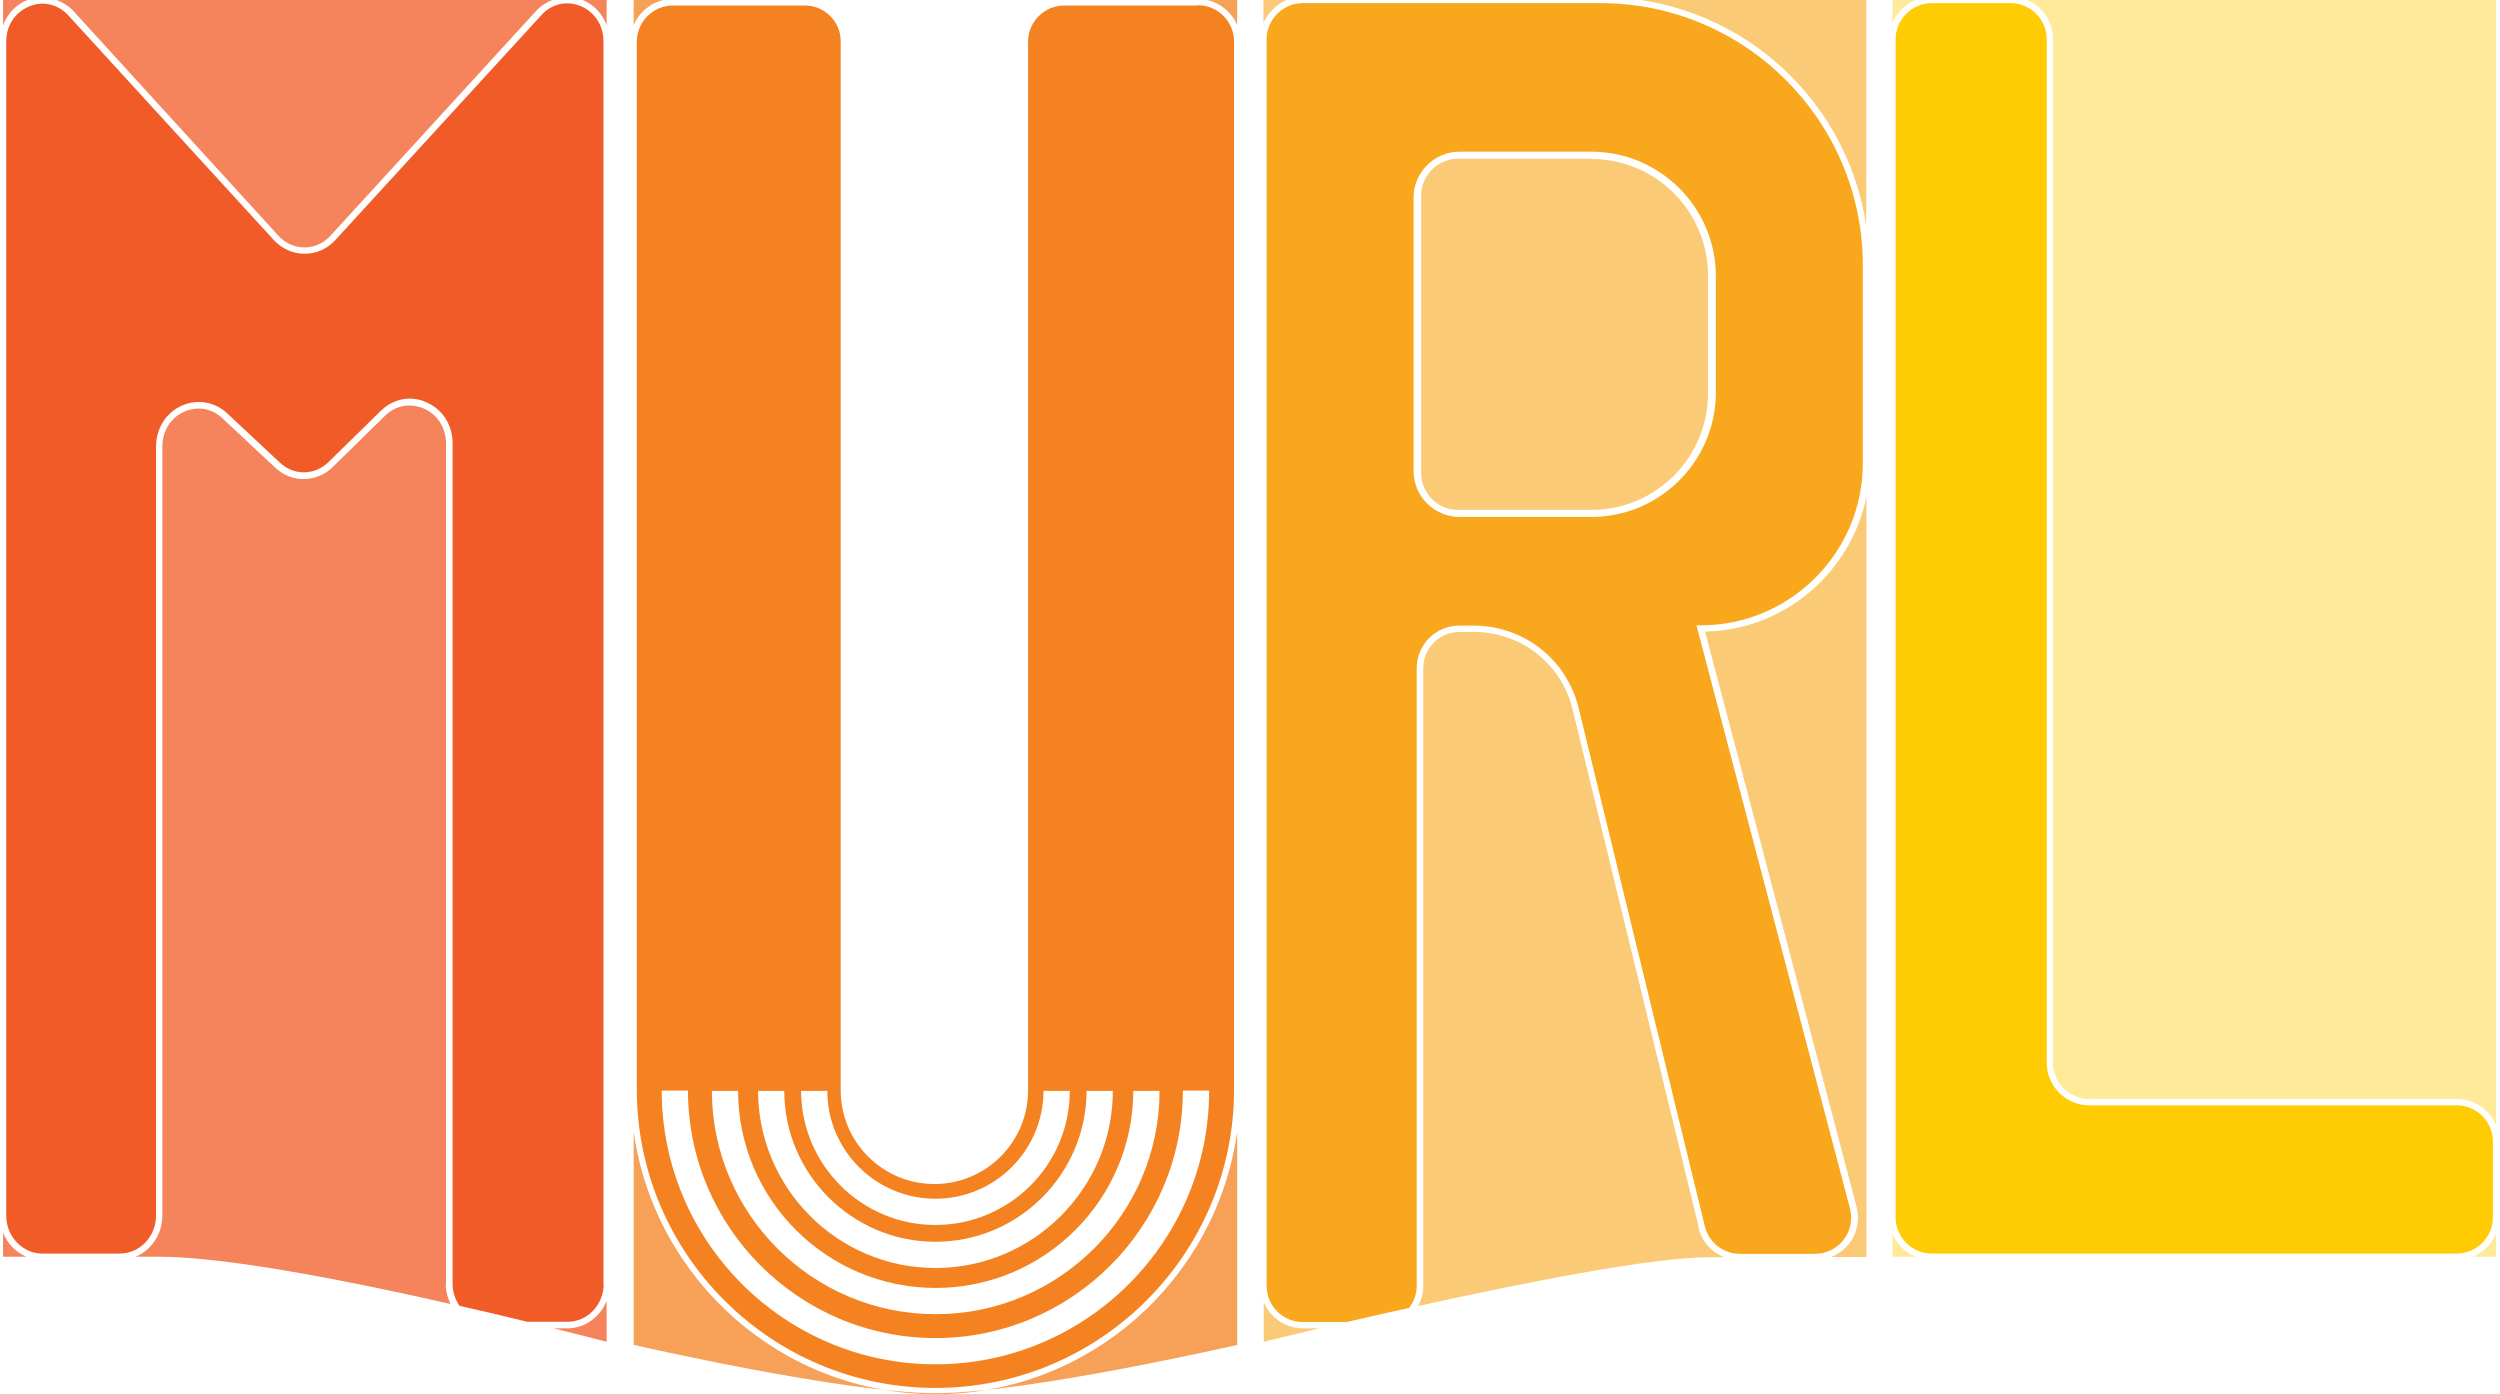 <svg width="728" height="406" xmlns="http://www.w3.org/2000/svg" xmlns:xlink="http://www.w3.org/1999/xlink" xml:space="preserve" overflow="hidden"><g transform="translate(-276 -126)"><path d="M80.161 68.622C82.148 70.838 84.822 71.984 87.726 72.061L87.726 72.061C90.63 72.061 93.304 70.838 95.291 68.698L155.354 3.057C156.653 1.605 158.258 0.688 159.939 0L15.589 0C17.346 0.688 19.104 1.681 20.48 3.209L80.161 68.622Z" fill="#F15B27" fill-opacity="0.75" transform="matrix(1 0 0 1 276.891 126)"/><path d="M174.841 373.905 174.841 12.074C174.841 6.419 171.325 2.98 167.963 1.681 163.989 0.153 159.71 1.146 156.806 4.356L96.743 69.921C94.374 72.519 91.165 73.895 87.802 73.895L87.802 73.895C84.364 73.895 81.154 72.443 78.785 69.844L19.028 4.509C16.124 1.299 11.768 0.229 7.871 1.758 4.509 3.057 0.917 6.419 0.917 12.15L0.917 353.96C0.917 360.074 5.655 365.041 11.463 365.041L34.005 365.041C39.813 365.041 44.551 360.074 44.551 353.96L44.551 130.061C44.551 124.711 47.455 120.126 52.192 118.063 56.624 116.153 61.668 116.993 65.26 120.356L80.619 134.722C84.669 138.543 90.783 138.466 94.756 134.569L110.04 119.592C112.408 117.299 115.389 116.076 118.445 116.076 120.05 116.076 121.578 116.382 123.107 117.07 127.921 119.057 130.901 123.718 130.901 129.067L130.901 373.829C130.901 376.198 131.665 378.414 132.888 380.248 140.071 381.852 146.796 383.457 152.68 384.909L164.372 384.909C170.179 384.909 174.917 379.942 174.917 373.829Z" fill="#F15B27" transform="matrix(1 0 0 1 276.891 126)"/><path d="M7.107 0 0 0 0 7.412C1.223 4.05 3.744 1.299 7.107 0Z" fill="#F15B27" fill-opacity="0.75" transform="matrix(1 0 0 1 276.891 126)"/><path d="M175.758 7.26 175.758 0 168.804 0C172.09 1.375 174.535 4.05 175.758 7.26Z" fill="#F15B27" fill-opacity="0.75" transform="matrix(1 0 0 1 276.891 126)"/><path d="M164.295 386.819 160.398 386.819C169.797 389.188 175.758 390.717 175.758 390.717L175.758 378.796C173.924 383.457 169.491 386.819 164.295 386.819Z" fill="#F15B27" fill-opacity="0.75" transform="matrix(1 0 0 1 276.891 126)"/><path d="M128.991 373.905 128.991 129.144C128.991 124.559 126.469 120.585 122.343 118.904 118.445 117.299 114.319 118.063 111.262 121.043L95.979 136.021C91.241 140.606 84.058 140.682 79.244 136.174L63.884 121.808C60.827 118.904 56.701 118.216 52.88 119.821 48.83 121.578 46.385 125.476 46.385 130.061L46.385 353.96C46.385 359.386 43.175 364.047 38.59 365.958L45.391 365.958C65.03 365.958 101.099 373.065 130.29 379.713 129.449 377.955 128.914 375.968 128.914 373.905Z" fill="#F15B27" fill-opacity="0.75" transform="matrix(1 0 0 1 276.891 126)"/><path d="M0 358.928 0 365.958 6.801 365.958C3.744 364.659 1.223 362.137 0 358.928Z" fill="#F15B27" fill-opacity="0.75" transform="matrix(1 0 0 1 276.891 126)"/><path d="M359.386 7.336 359.386 0 350.675 0C354.572 0.917 357.858 3.668 359.386 7.336Z" fill="#F48220" fill-opacity="0.75" transform="matrix(1 0 0 1 276.891 126)"/><path d="M192.34 0 183.628 0 183.628 7.336C185.157 3.668 188.366 0.917 192.34 0Z" fill="#F48220" fill-opacity="0.75" transform="matrix(1 0 0 1 276.891 126)"/><path d="M271.507 406C226.727 406 189.665 372.606 183.628 329.507L183.628 391.634C183.628 391.634 244.914 405.694 271.507 405.694 298.1 405.694 359.386 391.634 359.386 391.634L359.386 329.507C353.349 372.682 316.287 406 271.507 406Z" fill="#F48220" fill-opacity="0.75" transform="matrix(1 0 0 1 276.891 126)"/><path d="M462.548 46.232 423.652 46.232C417.768 46.232 412.954 51.046 412.954 56.93L412.954 137.779C412.954 143.663 417.768 148.477 423.652 148.477L462.548 148.477C481.27 148.477 496.477 133.27 496.477 114.548L496.477 80.237C496.477 61.515 481.27 46.308 462.548 46.308Z" fill="#F9A71C" fill-opacity="0.6" transform="matrix(1 0 0 1 276.891 126)"/><path d="M541.563 134.798 541.563 77.257C541.563 35.228 507.328 0.917 465.223 0.917L378.49 0.917C372.682 0.917 367.945 5.655 367.945 11.463L367.945 374.44C367.945 380.248 372.682 384.986 378.49 384.986L391.252 384.986C396.754 383.686 402.867 382.311 409.439 380.859 410.814 379.101 411.655 376.885 411.655 374.516L411.655 194.556C411.655 187.679 417.233 182.177 424.034 182.177L428.237 182.177C442.833 182.177 455.365 192.034 458.804 206.171L495.56 357.094C496.706 361.831 500.909 365.117 505.8 365.117L527.655 365.117C530.941 365.117 533.997 363.589 535.984 360.991 537.971 358.393 538.659 355.107 537.818 351.897L493.115 182.1 494.337 182.1C520.395 182.1 541.563 160.933 541.563 134.875ZM462.472 150.54 424.111 150.54C416.775 150.54 410.738 144.503 410.738 137.167L410.738 57.541C410.738 50.206 416.775 44.169 424.111 44.169L462.472 44.169C482.493 44.169 498.769 60.445 498.769 80.466L498.769 114.242C498.769 134.264 482.493 150.54 462.472 150.54Z" fill="#F9A71C" transform="matrix(1 0 0 1 276.891 126)"/><path d="M373.752 0 367.028 0 367.028 6.725C368.327 3.744 370.696 1.299 373.752 0Z" fill="#F9A71C" fill-opacity="0.6" transform="matrix(1 0 0 1 276.891 126)"/><path d="M378.567 386.819C373.37 386.819 369.014 383.686 367.104 379.178L367.104 390.717C367.104 390.717 373.37 389.188 383.228 386.819L378.567 386.819Z" fill="#F9A71C" fill-opacity="0.6" transform="matrix(1 0 0 1 276.891 126)"/><path d="M495.636 183.934 539.729 351.362C540.722 355.107 539.958 359.004 537.589 362.137 536.213 363.895 534.379 365.194 532.393 366.034L542.632 366.034 542.632 144.503C538.2 166.588 518.943 183.399 495.713 183.934Z" fill="#F9A71C" fill-opacity="0.6" transform="matrix(1 0 0 1 276.891 126)"/><path d="M493.802 357.476 457.046 206.553C453.837 193.257 441.992 184.011 428.314 184.011L424.111 184.011C418.303 184.011 413.565 188.748 413.565 194.556L413.565 374.516C413.565 376.58 413.03 378.567 412.037 380.324 442.451 373.599 480.047 366.111 496.783 366.111L501.215 366.111C497.547 364.659 494.719 361.602 493.726 357.552Z" fill="#F9A71C" fill-opacity="0.6" transform="matrix(1 0 0 1 276.891 126)"/><path d="M542.556 65.718 542.556 0 476.838 0C510.69 5.043 537.512 31.866 542.556 65.718Z" fill="#F9A71C" fill-opacity="0.6" transform="matrix(1 0 0 1 276.891 126)"/><path d="M725.038 354.495 725.038 332.411C725.038 326.603 720.3 321.866 714.493 321.866L607.51 321.866C600.632 321.866 595.13 316.287 595.13 309.486L595.13 11.463C595.13 5.655 590.393 0.917 584.585 0.917L561.66 0.917C555.852 0.917 551.115 5.655 551.115 11.463L551.115 354.495C551.115 360.303 555.852 365.041 561.66 365.041L714.493 365.041C720.3 365.041 725.038 360.303 725.038 354.495Z" fill="#FFCC04" transform="matrix(1 0 0 1 276.891 126)"/><path d="M596.964 11.463 596.964 309.486C596.964 315.294 601.702 320.032 607.51 320.032L714.493 320.032C719.689 320.032 724.121 323.165 725.955 327.673L725.955 0 589.323 0C593.831 1.834 596.964 6.266 596.964 11.463Z" fill="#FFCC04" fill-opacity="0.4" transform="matrix(1 0 0 1 276.891 126)"/><path d="M556.922 0 550.198 0 550.198 6.725C551.42 3.668 553.866 1.299 556.922 0Z" fill="#FFCC04" fill-opacity="0.4" transform="matrix(1 0 0 1 276.891 126)"/><path d="M550.198 359.233 550.198 365.958 556.922 365.958C553.866 364.735 551.497 362.29 550.198 359.233Z" fill="#FFCC04" fill-opacity="0.4" transform="matrix(1 0 0 1 276.891 126)"/><path d="M719.231 365.958 725.955 365.958 725.955 359.233C724.732 362.29 722.287 364.659 719.231 365.958Z" fill="#FFCC04" fill-opacity="0.4" transform="matrix(1 0 0 1 276.891 126)"/><path d="M347.924 1.605 309.028 1.605C303.22 1.605 298.482 6.343 298.482 12.15L298.482 317.51C298.482 332.564 286.256 344.79 271.202 344.79 256.148 344.79 243.921 332.564 243.921 317.51L243.921 12.074C243.921 9.246 242.851 6.648 240.864 4.661 238.877 2.675 236.279 1.605 233.452 1.605L195.091 1.605C189.283 1.605 184.545 6.343 184.545 12.15L184.545 317.204C184.545 365.117 223.518 404.166 271.507 404.166 319.497 404.166 358.469 365.194 358.469 317.204L358.469 12.074C358.469 6.266 353.731 1.528 347.924 1.528ZM240.024 317.663C240.024 335.009 254.161 349.07 271.507 349.07 288.854 349.07 302.914 335.009 302.991 317.663L310.632 317.663C310.632 339.212 293.057 356.711 271.507 356.711 249.958 356.711 232.458 339.212 232.382 317.663L240.024 317.663ZM227.491 317.663C227.491 341.887 247.283 361.602 271.507 361.602 295.731 361.602 315.447 341.887 315.523 317.663L323.165 317.663C323.165 346.09 299.934 369.244 271.507 369.244 243.08 369.244 219.926 346.09 219.85 317.663L227.491 317.663ZM214.042 317.663C214.042 349.299 239.871 375.051 271.584 375.051 303.296 375.051 329.049 349.299 329.125 317.663L336.767 317.663C336.767 353.502 307.499 382.693 271.584 382.693 235.668 382.693 206.477 353.502 206.401 317.663L214.042 317.663ZM271.507 397.289C227.568 397.289 191.805 361.526 191.805 317.586 191.805 317.586 191.805 317.586 191.805 317.586L199.447 317.586C199.447 317.586 199.447 317.586 199.447 317.586 199.447 357.323 231.771 389.647 271.507 389.647 311.244 389.647 343.568 357.323 343.568 317.586 343.568 317.586 343.568 317.586 343.568 317.586L351.209 317.586C351.209 317.586 351.209 317.586 351.209 317.586 351.209 361.526 315.447 397.289 271.507 397.289Z" fill="#F48220" transform="matrix(1 0 0 1 276.891 126)"/></g></svg>
